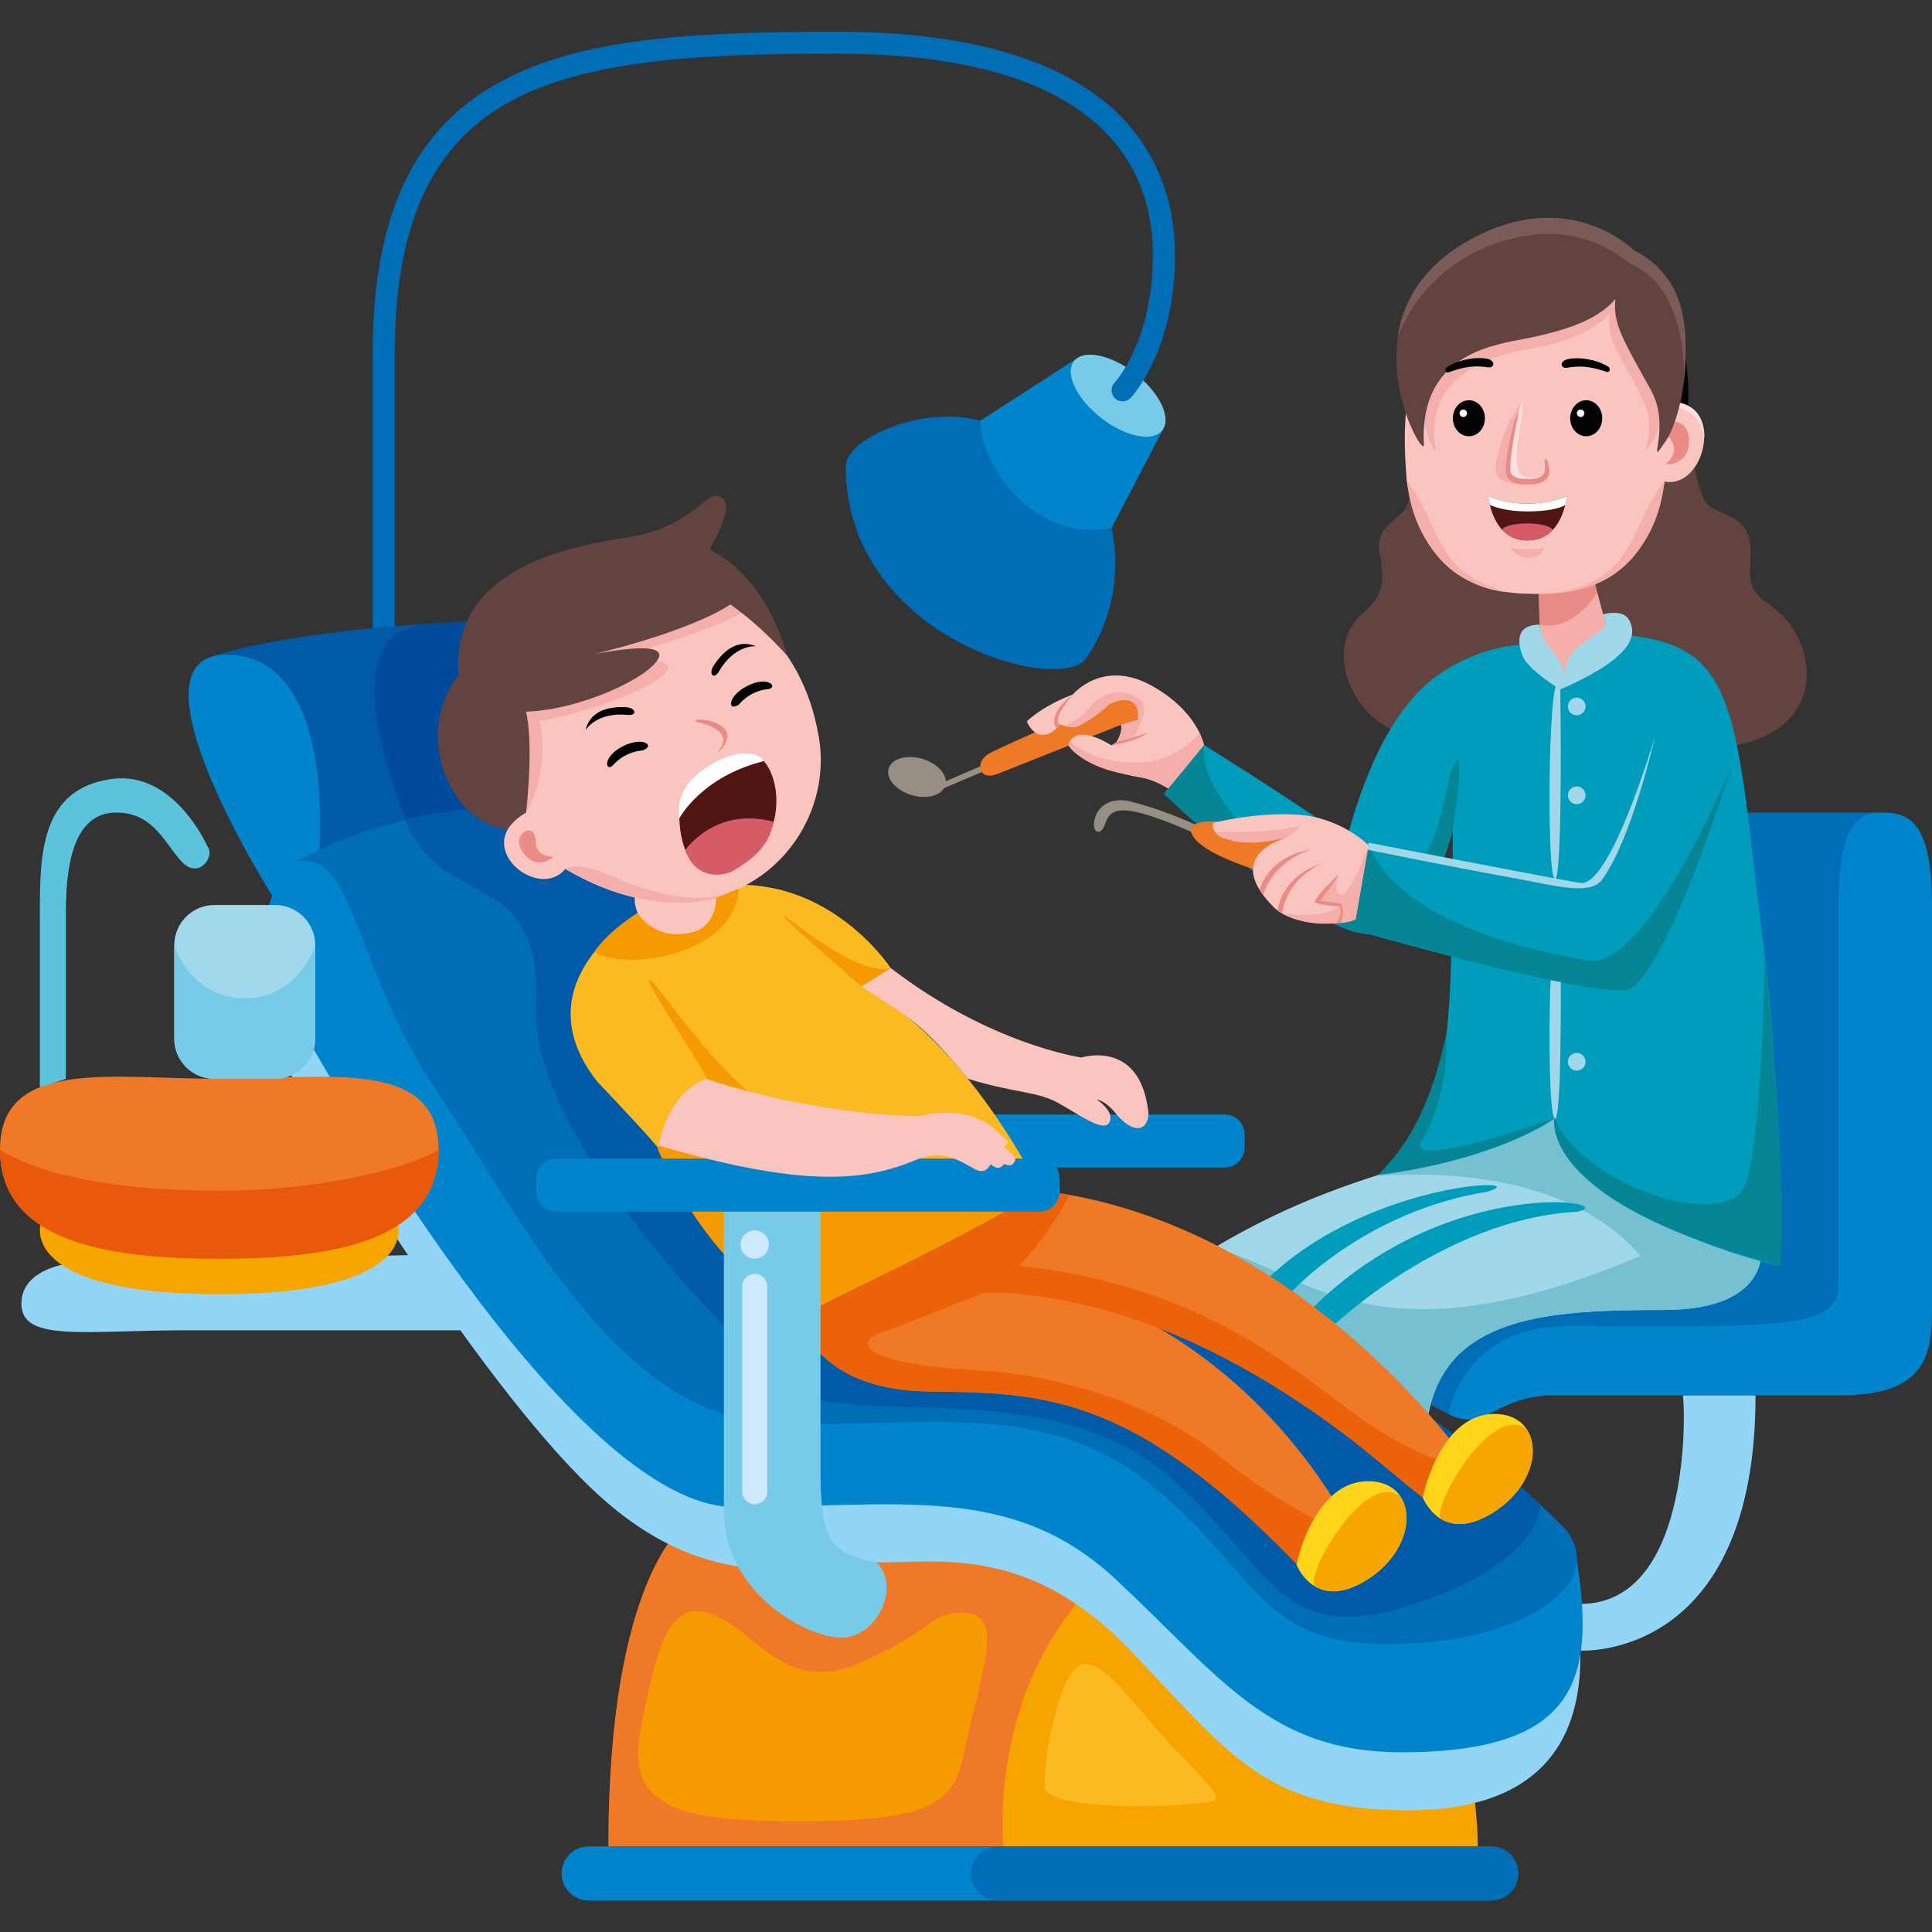 <svg xmlns="http://www.w3.org/2000/svg" xmlns:xlink="http://www.w3.org/1999/xlink" width="1080" zoomAndPan="magnify" viewBox="0 0 810 810" height="1080" preserveAspectRatio="xMidYMid meet" version="1.0"><rect x="0" y="0" width="810" height="810" fill="#333333" stroke="none"/><defs><clipPath id="9b2dfbee1c"><path d="M 156 13.164 L 493 13.164 L 493 282 L 156 282 Z M 156 13.164 " clip-rule="nonzero"/></clipPath><clipPath id="586d2f4e97"><path d="M 235 774 L 637 774 L 637 796.914 L 235 796.914 Z M 235 774 " clip-rule="nonzero"/></clipPath><clipPath id="3888b79c9d"><path d="M 407 774 L 637 774 L 637 796.914 L 407 796.914 Z M 407 774 " clip-rule="nonzero"/></clipPath></defs><path fill="#93d5f6" d="M 705.484 584.969 C 706.297 584.969 710.785 672.453 662.625 672.453 C 632.234 672.453 633.395 692.008 662.84 692.008 C 662.84 692.008 736.023 696.32 736.023 584.945 " fill-opacity="1" fill-rule="nonzero"/><path fill="#0085cc" d="M 789.27 340.668 C 801.609 340.668 810 346.227 810 379.945 C 810 413.664 810 528.219 810 547.684 C 810 567.133 808.324 584.969 771.883 584.969 C 735.441 584.969 677.691 584.969 652 584.969 C 626.312 584.969 623.113 601.129 607.254 592.801 C 591.395 584.473 604.27 536.719 661.188 536.719 C 718.102 536.719 761.82 536.719 761.82 536.719 C 761.82 536.719 761.82 405.168 761.82 376.922 C 761.797 338.477 789.27 340.668 789.27 340.668 Z M 789.27 340.668 " fill-opacity="1" fill-rule="nonzero"/><path fill="#006db7" d="M 607.23 592.801 C 607.23 592.801 612.898 555.969 657.344 555.969 C 738.574 555.969 770.746 558.18 770.746 539.699 C 770.746 521.223 770.746 414.59 770.746 379.945 C 770.746 345.324 779.16 340.668 789.246 340.668 C 751.133 340.668 667.004 340.668 645.152 340.668 C 623.305 340.668 627.578 360.266 627.578 386.965 C 627.578 413.664 627.578 524.57 627.578 524.57 C 627.578 524.57 531.645 522.359 528.059 545.859 C 527.223 551.527 607.23 592.801 607.23 592.801 Z M 607.23 592.801 " fill-opacity="1" fill-rule="nonzero"/><path fill="#0085cc" d="M 410.945 176.426 L 451.184 150.457 L 487.668 179.883 L 466.016 221.352 C 466.016 221.352 448.867 229.551 426.762 211.93 C 404.656 194.305 410.945 176.426 410.945 176.426 Z M 410.945 176.426 " fill-opacity="1" fill-rule="nonzero"/><path fill="#006db7" d="M 466.016 221.328 C 466.016 221.328 473.742 250.648 454.855 276.621 C 441.977 290.98 354.586 266.488 354.586 195.402 C 355.102 183.383 387.336 169.75 410.922 176.406 C 410.773 194.113 432.75 227.703 466.016 221.328 Z M 466.016 221.328 " fill-opacity="1" fill-rule="nonzero"/><path fill="#77cbe8" d="M 487.285 180.418 C 483.293 185.508 471.746 183.145 461.531 175.117 C 451.312 167.09 446.27 156.465 450.285 151.379 C 454.297 146.293 465.82 148.652 476.039 156.68 C 486.254 164.688 491.297 175.312 487.285 180.418 Z M 487.285 180.418 " fill-opacity="1" fill-rule="nonzero"/><g clip-path="url(#9b2dfbee1c)"><path fill="#006db7" d="M 465.285 44.445 C 441.527 23.777 403.004 13.281 350.789 13.281 C 286.66 13.281 243.203 16.629 210.816 33.715 C 173.582 53.375 156.238 89.906 156.238 148.676 L 156.238 276.621 C 156.238 279.176 158.32 281.234 160.855 281.234 C 163.406 281.234 165.469 279.176 165.469 276.621 L 165.469 148.676 C 165.469 93.707 181.242 59.773 215.129 41.891 C 248.977 24.012 300.695 22.512 350.766 22.512 C 400.688 22.512 437.148 32.234 459.168 51.422 C 475.199 65.395 483.336 84.07 483.336 106.969 C 483.336 142.922 467.539 160.18 467.281 160.457 C 465.52 162.305 465.586 165.223 467.43 166.984 C 469.277 168.742 472.195 168.699 473.977 166.855 C 474.727 166.059 492.605 147.023 492.605 106.969 C 492.629 81.645 483.164 60.027 465.285 44.445 Z M 465.285 44.445 " fill-opacity="1" fill-rule="nonzero"/></g><path fill="#a0d7e9" d="M 738.254 520.641 C 738.254 520.641 744.973 549.211 697.328 549.211 C 649.684 549.211 605.965 551.441 598.668 594.027 C 598.668 594.027 548.922 539.121 508.488 523.453 C 526.602 512.613 542.762 505.316 556.648 499.992 C 564.395 497.008 571.414 494.672 577.656 492.652 C 592.059 488.016 602.297 485.184 607.617 480.891 C 619.398 471.359 649.66 445.605 668.16 475.289 C 686.684 504.973 738.254 520.641 738.254 520.641 Z M 738.254 520.641 " fill-opacity="1" fill-rule="nonzero"/><path fill="#75c0d1" d="M 738.254 520.641 C 738.254 520.641 744.973 549.211 697.328 549.211 C 649.684 549.211 605.965 551.441 598.668 594.027 C 598.668 594.027 548.922 539.121 508.488 523.453 C 544.562 530.02 572.957 575.266 687.797 526.543 C 649.402 482.008 571.434 494.672 577.68 492.652 C 592.078 488.016 602.316 485.184 607.641 480.891 C 619.422 471.359 649.684 445.605 668.184 475.289 C 686.684 504.973 738.254 520.641 738.254 520.641 Z M 738.254 520.641 " fill-opacity="1" fill-rule="nonzero"/><path fill="#62433f" d="M 741.473 253.246 C 729.133 245.176 735.68 237.062 733.512 226.566 C 731.43 216.5 722.715 216.395 716.598 212.102 C 712.777 209.418 710.289 195.422 710.289 195.422 L 591.395 200.402 C 591.395 200.402 591.906 210.191 588.883 213.754 C 584.055 219.461 576.477 221.695 578.453 231.805 C 581.844 249.23 576.133 252.582 570.34 258.117 C 552.418 275.246 571.629 310.746 598.84 308.945 C 603.09 308.945 678.055 333.219 728.211 312.336 C 767.121 304.844 762.656 267.07 741.473 253.246 Z M 741.473 253.246 " fill-opacity="1" fill-rule="nonzero"/><path fill="#978f84" d="M 505.031 351.336 C 505.031 351.336 482.648 340.473 472.152 339.789 C 461.66 339.102 464.812 347.945 460.629 348.715 C 456.441 349.488 457.883 331.738 474.898 336.246 C 491.918 340.754 506.125 348.051 506.125 348.051 Z M 505.031 351.336 " fill-opacity="1" fill-rule="nonzero"/><path fill="#009cbb" d="M 638.414 270.309 C 638.414 270.309 620.711 270.289 602.598 283.211 C 587.852 293.727 574.246 315.492 564.758 351.484 C 534.176 330.516 504.797 312.336 504.797 312.336 C 504.797 312.336 490.395 329.312 488.012 332.918 C 488.012 332.918 562.312 391.578 573.773 391.645 C 599.805 391.816 609.055 346.441 609.055 346.441 C 609.055 346.441 609.422 418.602 605.988 435.988 C 602.555 453.375 592.961 480.332 579.16 491.73 C 630.133 485.742 651.723 468.871 651.723 468.871 C 651.723 468.871 650.625 488.555 684.43 507.012 C 718.465 525.598 746.473 530.707 746.473 530.707 C 746.473 530.707 747.074 466.574 741.086 410.855 C 727.289 302.977 731.535 272.07 684.129 266.531 C 684.129 266.531 666.121 285.59 654.727 282.586 C 643.328 279.559 638.414 270.309 638.414 270.309 Z M 638.414 270.309 " fill-opacity="1" fill-rule="nonzero"/><path fill="#058596" d="M 504.797 312.336 C 504.797 312.336 501.641 327.875 524.52 349.445 C 547.398 371.016 583.367 393.727 598.734 356.207 C 606.672 340.023 606.418 324.398 610.387 319.203 C 614.355 313.988 609.055 348.203 609.055 348.203 C 609.055 348.203 599.012 391.621 573.945 391.621 C 548.879 391.621 488.012 332.898 488.012 332.898 Z M 504.797 312.336 " fill-opacity="1" fill-rule="nonzero"/><path fill="#978f84" d="M 396.543 327.531 C 396.371 323.777 392.379 319.848 386.715 318.152 C 380.148 316.219 373.816 318.047 372.57 322.23 C 371.328 326.438 375.641 331.395 382.207 333.348 C 388.133 335.086 393.84 333.777 395.812 330.43 C 399.891 328.605 416.18 321.824 416.18 321.824 L 416.18 319.055 Z M 396.543 327.531 " fill-opacity="1" fill-rule="nonzero"/><path fill="#010202" d="M 705.461 142.129 C 705.461 142.129 708.422 155.543 707.734 170.375 C 704.301 169.195 702.004 169.195 702.004 169.195 Z M 705.461 142.129 " fill-opacity="1" fill-rule="nonzero"/><path fill="#f4afaa" d="M 645.176 247.945 L 668.613 244.445 C 668.613 244.445 672.668 259.555 673.957 264.363 C 672.133 277.051 658.352 284.992 654.531 282.844 C 651.98 281.406 646.355 278.145 645.863 265.93 C 645.477 261.207 645.176 247.945 645.176 247.945 Z M 645.176 247.945 " fill-opacity="1" fill-rule="nonzero"/><path fill="#ea8b88" d="M 669.621 248.652 C 669.621 248.652 659.961 264.945 645.562 261.875 C 645.176 257.559 645.109 247.105 645.109 247.105 L 668.527 244.23 Z M 669.621 248.652 " fill-opacity="1" fill-rule="nonzero"/><path fill="#f9c5be" d="M 589.828 168.484 C 589.828 168.484 600.086 132.941 604.398 124.27 C 617.961 131.977 628.93 119.805 645.195 119.805 C 657.41 119.805 669.77 131.977 683.336 124.27 C 685.289 143.074 697.887 168.484 697.887 168.484 C 724.324 167.07 715.227 205.316 697.887 201.883 C 690.844 243.242 665.605 248.91 644.102 248.996 C 644.016 248.996 643.93 248.996 643.844 248.996 C 643.758 248.996 643.672 248.996 643.586 248.996 C 622.105 248.91 596.867 243.242 589.805 201.883 C 588.559 186.043 588.797 179.367 589.828 168.484 Z M 589.828 168.484 " fill-opacity="1" fill-rule="nonzero"/><path fill="#ea8b88" d="M 698.336 179.41 C 698.336 175.633 708.102 174.883 708.102 184.883 C 708.102 193.512 701.684 194.672 698.336 194.672 C 698.336 194.672 702.734 191.086 701.793 187.203 C 700.867 183.316 698.336 183.211 698.336 179.41 Z M 698.336 179.41 " fill-opacity="1" fill-rule="nonzero"/><path fill="#f4afaa" d="M 690.137 214.375 C 695.137 204.352 697.82 201.926 697.82 201.926 C 694.945 229.484 676.207 246.656 655.543 248.266 C 679.816 241.762 682.539 229.594 690.137 214.375 Z M 690.137 214.375 " fill-opacity="1" fill-rule="nonzero"/><path fill="#f4afaa" d="M 597.594 214.375 C 605.172 229.594 607.941 241.785 632.191 248.289 C 611.504 246.656 592.789 229.508 589.914 201.926 C 589.914 201.926 592.594 204.328 597.594 214.375 Z M 597.594 214.375 " fill-opacity="1" fill-rule="nonzero"/><path fill="#f4afaa" d="M 637.836 168.441 C 637.836 168.441 631.27 177.543 628.629 188.273 C 626.461 197.074 623.715 203.148 640.453 203.148 C 635.176 201.52 631.246 202.164 632.812 192.781 C 634.875 180.418 638.887 166.727 637.836 168.441 Z M 637.836 168.441 " fill-opacity="1" fill-rule="nonzero"/><path fill="#fce0df" d="M 637.836 168.441 C 637.836 168.441 639.469 166.059 636.762 182.586 C 634.039 199.094 637.191 201.52 646.184 199.672 C 644.102 204.457 632.812 203.516 632.469 196.324 C 632.105 189.113 637.836 168.441 637.836 168.441 Z M 637.836 168.441 " fill-opacity="1" fill-rule="nonzero"/><path fill="#ea8b88" d="M 647.559 193.492 C 647.645 194.691 647.707 195.852 647.707 196.883 C 647.707 201.391 640.453 200.766 640.453 200.766 C 640.453 200.766 633.199 201.391 633.199 196.883 C 633.199 188.789 636.441 174.367 636.441 174.367 C 637.062 171.598 635.109 175.031 633.781 180.785 C 632.535 186.215 631.117 193.684 631.27 197.547 C 631.418 201.41 634.531 203.148 640.434 203.148 C 646.336 203.148 649.469 201.391 649.598 197.547 C 649.641 196.41 649.211 195.25 648.867 193.426 C 648.867 193.426 648.781 192.59 648.332 192.523 C 647.387 192.395 647.559 193.492 647.559 193.492 Z M 647.559 193.492 " fill-opacity="1" fill-rule="nonzero"/><path fill="#fce0df" d="M 698.145 170.246 C 698.145 170.246 712.566 169.43 714.625 183.77 C 714.625 175.91 711.449 167.949 698.207 168.336 C 696.66 168.336 696.941 170.246 698.145 170.246 Z M 698.145 170.246 " fill-opacity="1" fill-rule="nonzero"/><path fill="#f4afaa" d="M 698.465 169.387 C 698.465 169.387 695.566 182.887 690.652 188.102 C 688.098 190.699 695.074 178.617 688.527 167.371 C 679.922 148.824 672.988 143.18 674.984 131.395 C 674.984 131.395 666.918 141.848 643.137 145.863 C 628.137 148.395 596.566 155.844 601.867 187.953 C 602.168 192.094 595.406 178.531 595.75 164.75 C 596.113 150.949 607.23 144.383 637.492 135.945 C 667.73 127.512 680.652 119.676 680.652 119.676 C 680.652 119.676 683.656 143.328 692.199 154.039 C 700.762 164.793 698.465 169.387 698.465 169.387 Z M 698.465 169.387 " fill-opacity="1" fill-rule="nonzero"/><path fill="#62433f" d="M 685.352 105.125 C 685.352 105.125 660.07 79.324 620.859 98.258 C 558.277 128.477 597.875 194.973 596.973 186.363 C 595.32 154.277 617.062 146.25 634.789 142.902 C 652.516 139.574 668.633 135.516 677.238 125.387 C 676.125 135.84 680.672 142.793 692.199 163.613 C 700.805 179.176 690.094 196.988 697.562 186.086 C 707.242 173.828 716.449 119.312 685.352 105.125 Z M 685.352 105.125 " fill-opacity="1" fill-rule="nonzero"/><path fill="#7b5b58" d="M 705.977 160.223 C 707.887 138.395 707.672 116.781 685.18 105.125 C 685.18 105.125 659.898 79.324 620.688 98.258 C 597.34 109.523 588.219 125.859 585.898 141.441 C 585.898 141.441 594.957 113.773 625.797 102.551 C 651.656 93.125 670.199 99.867 683.055 110.32 C 708.766 120.984 705.977 160.223 705.977 160.223 Z M 705.977 160.223 " fill-opacity="1" fill-rule="nonzero"/><path fill="#010202" d="M 665.027 167.797 C 661.316 167.797 658.309 171.191 658.309 175.355 C 658.309 179.539 661.316 182.91 665.027 182.91 C 668.742 182.91 671.746 179.52 671.746 175.355 C 671.746 171.191 668.742 167.797 665.027 167.797 Z M 665.027 167.797 " fill-opacity="1" fill-rule="nonzero"/><path fill="#010202" d="M 657.281 150.586 C 661.742 149.617 668.699 150.477 673.977 153.547 C 675.566 154.32 674.922 156.316 673.613 155.906 C 670.5 154.965 665.07 152.754 657.238 154.148 C 654.062 154.727 653.738 151.359 657.281 150.586 Z M 657.281 150.586 " fill-opacity="1" fill-rule="nonzero"/><path fill="#010202" d="M 615.836 167.797 C 612.125 167.797 609.121 171.191 609.121 175.355 C 609.121 179.539 612.125 182.91 615.836 182.91 C 619.551 182.91 622.555 179.52 622.555 175.355 C 622.555 171.191 619.551 167.797 615.836 167.797 Z M 615.836 167.797 " fill-opacity="1" fill-rule="nonzero"/><path fill="#010202" d="M 606.887 153.762 C 612.102 150.562 619.016 149.574 623.5 150.414 C 627.039 151.078 626.805 154.469 623.629 153.977 C 615.75 152.754 610.363 155.094 607.297 156.121 C 606.008 156.551 605.32 154.578 606.887 153.762 Z M 606.887 153.762 " fill-opacity="1" fill-rule="nonzero"/><path fill="#ffffff" d="M 664.254 173.273 C 664.254 174.152 663.547 174.84 662.688 174.84 C 661.828 174.84 661.121 174.129 661.121 173.273 C 661.121 172.391 661.828 171.707 662.688 171.707 C 663.547 171.707 664.254 172.414 664.254 173.273 Z M 664.254 173.273 " fill-opacity="1" fill-rule="nonzero"/><path fill="#ffffff" d="M 615.066 173.273 C 615.066 174.152 614.355 174.84 613.5 174.84 C 612.641 174.84 611.934 174.129 611.934 173.273 C 611.934 172.391 612.641 171.707 613.5 171.707 C 614.355 171.707 615.066 172.414 615.066 173.273 Z M 615.066 173.273 " fill-opacity="1" fill-rule="nonzero"/><path fill="#511514" d="M 640.539 211.156 L 640.348 211.156 C 630.582 211.156 623.93 207.938 623.93 207.938 C 623.93 207.938 625.496 226.566 640.281 226.566 L 640.562 226.566 C 655.371 226.566 656.914 207.938 656.914 207.938 C 656.914 207.938 650.305 211.156 640.539 211.156 Z M 640.539 211.156 " fill-opacity="1" fill-rule="nonzero"/><path fill="#d55c66" d="M 629.746 222.016 C 632.148 224.633 635.539 226.566 640.305 226.566 L 640.582 226.566 C 645.262 226.566 648.609 224.699 651.012 222.168 C 648.996 218.668 632.406 218.473 629.746 222.016 Z M 629.746 222.016 " fill-opacity="1" fill-rule="nonzero"/><path fill="#ffffff" d="M 640.539 211.156 L 640.348 211.156 C 630.582 211.156 623.93 207.938 623.93 207.938 C 623.93 207.938 624.059 209.504 624.617 211.715 C 627.898 213.086 632.898 214.418 640.305 214.418 L 640.582 214.418 C 649.145 214.418 654.191 213 656.27 211.715 C 656.809 209.504 656.957 207.938 656.957 207.938 C 656.957 207.938 650.305 211.156 640.539 211.156 Z M 640.539 211.156 " fill-opacity="1" fill-rule="nonzero"/><path fill="#f4afaa" d="M 640.605 230.367 C 637.301 230.367 633.414 229.699 633.414 229.699 C 633.414 229.699 635.391 233.863 640.605 233.863 C 645.84 233.863 647.793 229.699 647.793 229.699 C 647.793 229.699 643.91 230.367 640.605 230.367 Z M 640.605 230.367 " fill-opacity="1" fill-rule="nonzero"/><path fill="#a0d7e9" d="M 654.168 289.07 C 654.168 289.07 655.027 275.738 662.688 270.332 C 670.352 264.945 673.441 262.496 673.441 262.496 L 672.109 257.559 C 672.109 257.559 680.566 255.008 683.121 260.113 C 685.695 265.223 687.113 274.602 654.168 289.07 Z M 654.168 289.07 " fill-opacity="1" fill-rule="nonzero"/><path fill="#a0d7e9" d="M 654.168 289.07 C 654.168 289.07 640.562 280.891 638.266 274.816 C 635.945 268.723 635.902 261.875 645.562 261.875 C 645.863 272.605 659.363 275.395 654.168 289.07 Z M 654.168 289.07 " fill-opacity="1" fill-rule="nonzero"/><path fill="#009cbb" d="M 724.883 325.105 C 724.883 325.105 697.906 412.012 681.703 414.996 C 665.52 418 567.594 389.82 567.594 389.82 L 573.75 353.266 C 573.75 353.266 652.324 369.062 662.516 370.16 C 672.711 371.254 691.898 308.922 691.898 308.922 " fill-opacity="1" fill-rule="nonzero"/><path fill="#058596" d="M 726.172 320.621 C 726.172 320.621 697.906 412.012 681.723 414.996 C 665.543 418 567.613 389.82 567.613 389.82 L 573.773 353.266 C 573.773 353.266 579.996 388.273 665.949 402.719 C 690.609 406.883 726.172 320.621 726.172 320.621 Z M 726.172 320.621 " fill-opacity="1" fill-rule="nonzero"/><path fill="#ef7926" d="M 535.312 367.324 C 535.312 367.324 502.801 359.02 499.516 349.23 C 496.234 339.445 532.461 346.59 543.855 351.68 C 555.25 356.766 548.707 371.488 535.312 367.324 Z M 535.312 367.324 " fill-opacity="1" fill-rule="nonzero"/><path fill="#f9c5be" d="M 543.641 341.527 C 525.336 340.516 508.617 345.047 508.617 345.047 C 508.617 345.047 504.773 357 538.961 351.293 C 525.957 355.562 518.832 364.898 533.469 379.754 C 541.816 389.113 563.816 387.93 568.344 385.461 C 572.098 363.16 573.602 354.961 573.602 354.961 L 573.602 354.234 C 573.602 354.191 561.949 342.535 543.641 341.527 Z M 543.641 341.527 " fill-opacity="1" fill-rule="nonzero"/><path fill="#ef7926" d="M 470.285 303.75 C 470.285 303.75 441.957 315.062 418.305 324.441 C 410 327.746 408.219 318.988 415.496 315.469 C 420.43 313.086 464.254 292.48 471.961 293.406 C 479.664 294.328 479.773 300.938 475.867 302.098 C 471.98 303.258 470.285 303.75 470.285 303.75 Z M 470.285 303.75 " fill-opacity="1" fill-rule="nonzero"/><path fill="#f9c5be" d="M 489.75 330.535 C 489.75 330.535 484.902 326.91 477.711 325.836 C 470.523 324.762 453.008 320.277 447.945 312.484 C 447.945 312.484 449.316 302.398 465.992 312.484 C 471.035 310.34 470.285 303.773 470.285 303.773 L 477.023 301.777 C 477.023 301.777 479.922 289.242 465.543 294.887 C 452.387 303.148 453.609 306.969 444.574 303.75 C 438.609 310.641 433.156 308.707 430.496 302.418 C 438.457 295.078 449.746 291.195 449.746 291.195 C 449.746 291.195 462.023 276.363 482.066 287.074 C 502.113 297.781 504.773 312.312 504.773 312.312 Z M 489.75 330.535 " fill-opacity="1" fill-rule="nonzero"/><path fill="#ea8b88" d="M 549.695 356.207 C 531.578 358.867 528.082 373.055 528.082 373.055 C 528.082 373.055 528.918 374.324 529.586 375.246 C 533.984 360.543 549.695 356.207 549.695 356.207 Z M 549.695 356.207 " fill-opacity="1" fill-rule="nonzero"/><path fill="#ea8b88" d="M 535.57 381.77 C 535.57 381.77 536.711 382.156 537.504 382.953 C 539.715 367.754 554.5 361.938 554.5 361.938 C 536.988 367.195 535.57 381.77 535.57 381.77 Z M 535.57 381.77 " fill-opacity="1" fill-rule="nonzero"/><path fill="#ea8b88" d="M 561.926 378.637 C 556.777 378.207 553.555 377.457 553.555 377.457 C 553.555 377.457 562.312 366.727 561.109 366.727 C 561.109 366.727 552.355 374.582 551.109 378.359 C 556.453 380.117 561.305 379.926 561.305 379.926 C 561.305 379.926 563.645 383.207 559.715 387.074 C 561.109 386.965 561.992 386.945 561.992 386.945 C 561.992 386.945 565.383 381.297 561.926 378.637 Z M 561.926 378.637 " fill-opacity="1" fill-rule="nonzero"/><path fill="#ea8b88" d="M 442.945 305.512 C 442.945 305.512 442.945 305.512 444.574 303.773 C 440.305 301.988 449.746 291.215 449.746 291.215 C 438.18 300.102 442.945 305.512 442.945 305.512 Z M 442.945 305.512 " fill-opacity="1" fill-rule="nonzero"/><path fill="#ea8b88" d="M 466.016 312.465 C 466.402 312.293 476.766 311.09 481.488 306.863 C 479.688 308.062 468.141 311.027 468.141 311.027 Z M 466.016 312.465 " fill-opacity="1" fill-rule="nonzero"/><path fill="#a0d7e9" d="M 654.168 289.07 C 654.168 289.07 655.348 372.047 651.723 368.422 C 648.094 364.793 649.359 270.953 654.168 289.07 Z M 654.168 289.07 " fill-opacity="1" fill-rule="nonzero"/><path fill="#a0d7e9" d="M 654.359 411.797 L 650.09 410.918 C 649.168 434.27 649.617 466.746 651.742 468.848 C 654.125 471.254 654.426 436.094 654.359 411.797 Z M 654.359 411.797 " fill-opacity="1" fill-rule="nonzero"/><path fill="#a0d7e9" d="M 573.75 353.289 C 573.75 353.289 649.016 367.926 662.516 370.18 C 675.223 372.176 693.809 308.945 693.809 308.945 C 693.809 308.945 684.516 350.734 671.875 368.551 C 666.746 375.781 652.215 371.297 633.586 367.949 C 606.332 363.055 573.367 356.23 573.367 356.23 Z M 573.75 353.289 " fill-opacity="1" fill-rule="nonzero"/><path fill="#a0d7e9" d="M 664.77 296.195 C 664.77 298.234 663.117 299.906 661.059 299.906 C 659.02 299.906 657.344 298.254 657.344 296.195 C 657.344 294.156 658.996 292.48 661.059 292.48 C 663.117 292.48 664.77 294.156 664.77 296.195 Z M 664.77 296.195 " fill-opacity="1" fill-rule="nonzero"/><path fill="#a0d7e9" d="M 664.77 333.434 C 664.77 335.473 663.117 337.148 661.059 337.148 C 659.02 337.148 657.344 335.496 657.344 333.434 C 657.344 331.395 658.996 329.723 661.059 329.723 C 663.117 329.723 664.77 331.395 664.77 333.434 Z M 664.77 333.434 " fill-opacity="1" fill-rule="nonzero"/><path fill="#a0d7e9" d="M 664.77 445.152 C 664.77 447.191 663.117 448.867 661.059 448.867 C 659.02 448.867 657.344 447.215 657.344 445.152 C 657.344 443.113 658.996 441.441 661.059 441.441 C 663.117 441.461 664.77 443.113 664.77 445.152 Z M 664.77 445.152 " fill-opacity="1" fill-rule="nonzero"/><path fill="#009cbb" d="M 558.793 555.969 C 558.793 555.969 605.707 510.984 661.078 508.043 C 681.617 504.008 607.188 491.559 549.93 548.781 C 553.793 551.848 558.793 555.969 558.793 555.969 Z M 558.793 555.969 " fill-opacity="1" fill-rule="nonzero"/><path fill="#009cbb" d="M 541.043 542.105 C 541.043 542.105 571.434 508.043 623.52 499.629 C 645.219 493.402 574.867 494.672 531.793 535.793 C 535.785 538.414 541.043 542.105 541.043 542.105 Z M 541.043 542.105 " fill-opacity="1" fill-rule="nonzero"/><path fill="#f4afaa" d="M 502.949 307.293 C 502.949 307.293 494.301 319.398 476.297 319.762 C 458.289 320.125 448.523 310.875 448.523 310.875 L 447.945 312.484 C 447.945 312.484 452.965 320.664 469.77 324.16 C 480.715 326.48 481.746 326.008 489.73 330.559 C 497.391 321.566 504.773 312.355 504.773 312.355 Z M 502.949 307.293 " fill-opacity="1" fill-rule="nonzero"/><path fill="#f4afaa" d="M 446.68 304.027 C 446.68 304.027 451.871 302.871 457.43 295.852 C 462.988 288.832 473.227 288.984 478.055 293.406 C 482.883 297.824 475.051 309.289 475.051 309.289 L 468.117 311.027 C 468.117 311.027 470.824 306.648 469.941 303.879 L 477.023 301.773 C 477.023 301.773 478.871 292.781 470.008 293.512 C 465.543 294.906 465.543 294.906 465.543 294.906 C 465.543 294.906 451.957 307.977 446.68 304.027 Z M 446.68 304.027 " fill-opacity="1" fill-rule="nonzero"/><path fill="#f4afaa" d="M 509.41 348.781 C 509.41 348.781 533.062 349.66 545.059 346.164 C 540.379 352.043 537.867 351.336 537.867 351.336 C 537.867 351.336 518.637 357.152 509.41 348.781 Z M 509.41 348.781 " fill-opacity="1" fill-rule="nonzero"/><path fill="#f4afaa" d="M 573.73 354.727 L 568.344 385.418 C 568.344 385.418 565.383 386.773 561.992 386.945 C 563.363 383.207 563.559 381.105 561.906 378.617 C 555.895 377.887 553.535 377.434 553.535 377.434 C 553.535 377.434 559.395 370.633 561.09 366.703 C 561.09 366.703 558.559 374.066 562.141 375.203 C 565.746 376.406 573.73 354.727 573.73 354.727 Z M 573.73 354.727 " fill-opacity="1" fill-rule="nonzero"/><path fill="#f4afaa" d="M 561.305 379.945 C 561.305 379.945 557.27 383.336 549.695 383.551 C 542.117 383.766 537.547 382.652 537.547 382.652 C 537.547 382.652 545.059 388.34 559.715 387.094 C 563.492 383.68 561.305 379.945 561.305 379.945 Z M 561.305 379.945 " fill-opacity="1" fill-rule="nonzero"/><path fill="#058596" d="M 651.723 468.848 C 651.723 468.848 643.715 503.727 746.473 530.664 C 749.18 481.984 739.906 401.559 739.906 401.559 C 739.906 401.559 738.555 487.996 730.379 499.09 C 718.551 515.168 663.012 495.766 651.723 468.848 Z M 651.723 468.848 " fill-opacity="1" fill-rule="nonzero"/><path fill="#058596" d="M 651.723 468.848 C 651.723 468.848 627.727 486.344 577.68 492.633 C 594.613 476.105 601.438 455.477 606.375 433.648 C 606.375 433.648 608.199 458.395 595.879 478.637 C 589.141 491.02 651.723 468.848 651.723 468.848 Z M 651.723 468.848 " fill-opacity="1" fill-rule="nonzero"/><path fill="#005aa7" d="M 87.844 275.652 C 87.844 275.652 115.098 264.492 195.688 260.609 C 276.273 256.723 265.973 347.688 265.973 347.688 C 265.973 347.688 226.355 325.73 129.949 361.637 C 131.926 316.949 120.379 275.781 87.844 275.652 Z M 87.844 275.652 " fill-opacity="1" fill-rule="nonzero"/><path fill="#004a9b" d="M 178.582 261.508 C 183.988 261.145 189.699 260.824 195.688 260.523 C 276.273 256.637 265.973 347.602 265.973 347.602 C 265.973 347.602 236.719 332.746 171.691 348.48 C 168.664 337.984 136.238 265.652 178.582 261.508 Z M 178.582 261.508 " fill-opacity="1" fill-rule="nonzero"/><path fill="#0085cc" d="M 133.875 356.207 C 133.875 356.207 140.832 275.012 95.352 274.496 C 49.875 274 114.133 375.523 114.133 375.523 Z M 133.875 356.207 " fill-opacity="1" fill-rule="nonzero"/><path fill="#f7a400" d="M 419.293 774.129 L 619.551 774.129 C 619.551 774.129 621.246 650.41 521.816 650.41 C 422.383 650.41 419.293 722.035 419.293 774.129 Z M 419.293 774.129 " fill-opacity="1" fill-rule="nonzero"/><path fill="#ef7926" d="M 287.348 638.949 C 287.348 638.949 255.047 660.691 255.047 774.129 C 402.188 774.129 420.688 774.129 420.688 774.129 C 420.688 774.129 414.355 717.938 451.164 672.52 C 412.918 633.992 370.918 631.5 287.348 638.949 Z M 287.348 638.949 " fill-opacity="1" fill-rule="nonzero"/><path fill="#93d5f6" d="M 115.613 410.918 C 113.402 410.918 101.168 418.688 123.039 452.301 C 144.906 485.914 210.516 593.77 256.742 631.844 C 302.973 669.922 340.445 655.07 367.527 655.07 C 394.613 655.07 431.785 648.07 473.742 691.75 C 515.699 735.449 529.992 758.973 590.535 758.973 C 658.289 758.973 662.602 714.652 662.602 693.469 C 662.602 672.262 559.199 731.18 476.059 652.664 C 392.918 574.129 398.023 599.262 334.52 597.203 C 271.016 595.141 261.703 576.555 217.578 519.48 C 173.496 462.387 164.547 410.918 115.613 410.918 Z M 115.613 410.918 " fill-opacity="1" fill-rule="nonzero"/><path fill="#93d5f6" d="M 32.773 529.141 C 32.773 529.141 8.973 530.43 8.973 546.59 C 8.973 562.773 35.324 557.73 77.926 557.73 C 120.527 557.73 217.621 557.73 217.621 557.73 L 193.41 525.75 Z M 32.773 529.141 " fill-opacity="1" fill-rule="nonzero"/><path fill="#f7a600" d="M 16.977 513.645 C 16.977 513.645 8.262 542.621 91.941 542.621 C 175.598 542.621 166.883 513.645 166.883 513.645 Z M 16.977 513.645 " fill-opacity="1" fill-rule="nonzero"/><path fill="#0085cc" d="M 123.039 361.617 C 123.039 361.617 100.332 382.629 117.715 415.234 C 135.102 447.836 239.039 631.867 308.145 631.867 C 377.25 631.867 424.336 621.477 468.055 662.387 C 511.77 703.277 532.523 734.656 587.445 734.656 C 661.145 734.656 668.891 704.262 661.145 654.316 C 661.145 654.316 593.496 710.168 521.793 650.434 C 450.09 590.699 442.344 580.91 368.023 580.762 C 293.699 580.609 258.48 535.816 224.809 478.402 C 191.156 420.941 144.629 352.152 123.039 361.617 Z M 123.039 361.617 " fill-opacity="1" fill-rule="nonzero"/><path fill="#006db7" d="M 123.039 361.617 C 149.242 354.941 146.539 402.742 183.559 458.184 C 220.582 513.645 260.18 597.203 329.926 597.203 C 399.676 597.203 443.461 587.566 487.992 627.059 C 532.523 666.551 530.164 693.641 596.523 688.68 C 642.602 685.227 673.398 662.367 656.465 641.309 C 656.465 641.309 592.445 572.582 506.148 551.508 C 419.852 530.43 412.297 529.914 379.504 499.09 C 346.711 468.25 263.117 344.359 263.117 344.359 C 263.117 344.359 194.504 323.023 123.039 361.617 Z M 123.039 361.617 " fill-opacity="1" fill-rule="nonzero"/><path fill="#005aa7" d="M 224.832 422.25 C 221.953 469.234 289.496 546.031 329.926 580.719 C 353.578 601 439.617 573.293 492.176 620.75 C 536.344 660.648 537.375 693.254 599.762 670.113 C 647.258 652.516 645.797 630.859 645.797 630.859 C 645.797 630.859 591.949 576.34 506.148 551.484 C 420.816 526.758 412.297 529.891 379.504 499.07 C 346.711 468.227 263.117 344.34 263.117 344.34 C 263.117 344.34 221.742 331.461 169.781 343.781 C 186.523 383.723 227.105 361.465 224.832 422.25 Z M 224.832 422.25 " fill-opacity="1" fill-rule="nonzero"/><path fill="#0085cc" d="M 521.816 481.105 C 521.816 485.742 518.059 489.496 513.402 489.496 L 310.805 489.496 C 306.168 489.496 302.391 485.742 302.391 481.105 L 302.391 475.652 C 302.391 471.016 306.148 467.262 310.805 467.262 L 513.402 467.262 C 518.039 467.262 521.816 471.016 521.816 475.652 Z M 521.816 481.105 " fill-opacity="1" fill-rule="nonzero"/><path fill="#fbba21" d="M 267.434 382.953 C 267.434 382.953 217.77 411.754 250.285 453.332 C 275.113 479.539 276.188 481.641 276.188 481.641 C 276.188 481.641 294.711 529.871 334.93 551.527 C 401.031 527.059 435.992 499.113 435.992 499.113 C 435.992 499.113 405.922 436.566 361.152 413.496 C 373.387 405.809 373.387 405.809 373.387 405.809 C 373.387 405.809 334.586 346.121 267.434 382.953 Z M 267.434 382.953 " fill-opacity="1" fill-rule="nonzero"/><path fill="#f59a00" d="M 275.781 481.793 C 278.934 489.348 297.543 530.836 334.027 550.496 C 400.129 526.027 435.09 498.082 435.09 498.082 C 435.09 498.082 381.973 486.879 334.906 470.887 C 306.469 461.23 277.434 413.816 272.562 410.918 C 267.559 407.957 300.59 456.23 295.977 452.301 C 285.676 461.23 275.457 481.02 275.781 481.793 Z M 275.781 481.793 " fill-opacity="1" fill-rule="nonzero"/><path fill="#f9c5be" d="M 266.379 375.547 C 265.609 375.375 264.879 391.301 283.785 392.633 C 302.691 393.984 300.16 375.781 300.16 375.781 C 300.16 375.781 284.836 379.582 266.379 375.547 Z M 266.379 375.547 " fill-opacity="1" fill-rule="nonzero"/><path fill="#f9c5be" d="M 302.973 251.914 C 302.973 251.914 335.766 263.742 343.34 309.289 C 350.918 354.832 302.137 402.699 236.977 364.277 C 225.84 378.316 196.438 354.363 220.582 340.668 C 196.199 309.676 210.902 274.387 239.512 258.098 C 268.074 241.828 284.062 243.93 302.973 251.914 Z M 302.973 251.914 " fill-opacity="1" fill-rule="nonzero"/><path fill="#511514" d="M 316.02 316.391 C 306.727 314.309 285.953 324.375 284.902 338.457 C 283.852 352.539 289.73 375.848 311.172 362.41 C 332.609 348.953 326.32 318.711 316.02 316.391 Z M 316.02 316.391 " fill-opacity="1" fill-rule="nonzero"/><path fill="#d55c66" d="M 287.348 356.379 C 287.348 356.379 299.797 337.965 324.391 344.531 C 322.137 356.059 314.023 360.844 308.293 364.559 C 302.156 368.551 290.977 367.777 287.348 356.379 Z M 287.348 356.379 " fill-opacity="1" fill-rule="nonzero"/><path fill="#ffffff" d="M 284.816 343.113 C 284.816 343.113 293.871 325.664 320.25 319.098 C 318.574 315.598 309.625 313.602 298.445 320.34 C 287.262 327.125 283.613 334.059 284.816 343.113 Z M 284.816 343.113 " fill-opacity="1" fill-rule="nonzero"/><path fill="#ea8b88" d="M 291.941 302.633 C 291.941 302.633 308.852 305.617 301.363 314.695 C 299.344 317.422 307.438 310.727 304.09 305.98 C 300.762 301.219 289.473 300.961 291.941 302.633 Z M 291.941 302.633 " fill-opacity="1" fill-rule="nonzero"/><path fill="#010202" d="M 269.344 314.652 C 269.344 314.652 262.195 314.805 256.852 320.965 C 253.91 323.625 252.387 317.465 260.93 312.98 C 269.492 308.492 275.094 312.68 269.344 314.652 Z M 269.344 314.652 " fill-opacity="1" fill-rule="nonzero"/><path fill="#010202" d="M 245.5 306.109 C 245.5 306.109 249.918 298.449 263.117 299.715 C 267.238 300.23 266.938 296.559 261.895 296.453 C 256.852 296.344 247.688 296.969 245.5 306.109 Z M 245.5 306.109 " fill-opacity="1" fill-rule="nonzero"/><path fill="#010202" d="M 309.883 295.293 C 309.883 295.293 314.176 289.586 322.309 288.875 C 326.191 288.059 322.094 283.211 313.445 287.504 C 304.797 291.793 304.926 298.793 309.883 295.293 Z M 309.883 295.293 " fill-opacity="1" fill-rule="nonzero"/><path fill="#010202" d="M 316.922 270.953 C 316.922 270.953 308.121 270.051 301.406 281.492 C 299.41 285.141 296.621 282.738 299.496 278.594 C 302.352 274.43 308.207 267.391 316.922 270.953 Z M 316.922 270.953 " fill-opacity="1" fill-rule="nonzero"/><path fill="#ea8b88" d="M 223.285 348.824 C 221.098 346.25 214.059 351.355 219.809 358.141 C 224.766 364 229.789 361.102 232.062 359.168 C 232.062 359.168 227.02 359.277 225.43 356.078 C 223.82 352.902 225.473 351.398 223.285 348.824 Z M 223.285 348.824 " fill-opacity="1" fill-rule="nonzero"/><path fill="#f4afaa" d="M 220.582 340.668 C 220.582 340.668 230.797 324.227 226.227 302.398 C 256.766 296.73 296.855 278.832 272.625 276.641 C 257.387 276.168 257.387 276.168 257.387 276.168 C 257.387 276.168 298.895 264.387 311.086 256.98 C 305.141 250.113 301.598 248.074 301.598 248.074 C 301.598 248.074 245.691 255.09 223.027 284.969 C 200.344 314.824 220.582 340.668 220.582 340.668 Z M 220.582 340.668 " fill-opacity="1" fill-rule="nonzero"/><path fill="#62433f" d="M 297.477 230.43 C 305.203 216.648 306.555 209.609 301.168 207.938 C 295.781 206.262 289.41 221.371 262.516 225.406 C 235.625 229.441 188.582 239.594 192.273 283.211 C 173.109 306.883 188.066 345.023 212.746 347.688 C 212.746 347.688 215.988 342.664 220.559 340.688 C 221.16 335.324 223.562 311.672 220.559 298.363 C 243.676 297.613 272.691 283.832 276.168 275.781 C 279.645 267.711 248.352 274.43 248.352 274.43 C 248.352 274.43 287.863 265.328 306.254 253.418 C 319.539 262.82 329.883 274.754 329.883 274.754 C 329.883 274.754 322.695 242.855 297.477 230.43 Z M 297.477 230.43 " fill-opacity="1" fill-rule="nonzero"/><path fill="#f4afaa" d="M 236.977 364.277 C 236.977 364.277 242.172 360.887 255.199 366.77 C 268.227 372.629 291.32 381.105 308.164 373.312 C 294.711 380.613 267.109 382.156 236.977 364.277 Z M 236.977 364.277 " fill-opacity="1" fill-rule="nonzero"/><path fill="#f9c5be" d="M 361.152 413.496 C 361.152 413.496 368.066 409.16 373.387 405.809 C 415.258 438.047 453.418 443.371 453.418 443.371 C 453.418 443.371 478.184 435.387 481.488 466.594 C 481.555 474.129 474.984 476.234 466.961 465.801 C 462.969 461.316 459.812 460.949 459.812 460.949 C 459.812 460.949 467.301 465.844 465.199 470.395 C 463.074 474.945 453.891 468.25 444.34 462.797 C 434.789 457.344 427.879 458.891 405.793 452.301 C 384.332 425.965 378.516 425.559 361.152 413.496 Z M 361.152 413.496 " fill-opacity="1" fill-rule="nonzero"/><path fill="#ef7926" d="M 334.93 551.527 C 334.93 551.527 340.273 582.82 389.59 583.379 C 438.93 583.938 477.066 584.496 549.93 662.367 C 560.574 646.676 567.613 643.887 567.613 643.887 C 567.613 643.887 542.59 589.023 484.32 555.969 C 531.816 568.828 584.098 619.246 596.996 628.195 C 608.777 617.551 617.254 615.875 617.254 615.875 C 617.254 615.875 547.977 512.293 435.992 499.113 C 409.551 516.543 334.93 551.527 334.93 551.527 Z M 334.93 551.527 " fill-opacity="1" fill-rule="nonzero"/><path fill="#eb6209" d="M 409.484 574.43 C 442.859 576.125 484.492 588.637 510.676 609.996 C 543.75 636.996 567.613 643.887 567.613 643.887 C 567.613 643.887 560.574 646.676 549.93 662.367 C 477.066 584.496 438.93 583.938 389.59 583.379 C 340.273 582.82 334.93 551.527 334.93 551.527 C 334.93 551.527 409.57 516.543 435.992 499.113 C 440.066 499.586 444.059 500.188 448.031 500.895 C 447.066 504.695 437.773 519.762 427.32 530.688 C 494.559 538.027 531.75 565.137 563.945 589.84 C 595.344 613.922 617.277 615.898 617.277 615.898 C 617.277 615.898 608.797 617.57 597.016 628.219 C 584.117 619.246 513.488 548.738 422.684 542.125 L 412.148 542.125 C 412.148 542.125 384.289 553.438 369.996 558.48 C 355.68 563.504 365.211 572.176 409.484 574.43 Z M 409.484 574.43 " fill-opacity="1" fill-rule="nonzero"/><path fill="#0085cc" d="M 444.23 499.586 C 444.23 504.223 440.477 507.977 435.82 507.977 L 233.223 507.977 C 228.586 507.977 224.809 504.223 224.809 499.586 L 224.809 494.133 C 224.809 489.496 228.566 485.742 233.223 485.742 L 435.82 485.742 C 440.453 485.742 444.23 489.496 444.23 494.133 Z M 444.23 499.586 " fill-opacity="1" fill-rule="nonzero"/><path fill="#f9c5be" d="M 416.504 472.949 C 403.84 462.41 385.383 467.992 385.383 467.992 C 385.383 467.992 343.34 467.992 295.977 452.301 C 279.148 459.02 276.188 480.312 276.188 480.312 C 337.609 498.234 362.742 495.012 383.215 486.621 C 392.789 482.691 397.789 483.832 407.875 489.711 C 408.199 489.797 412.703 493.383 415.281 488.125 C 418.371 490.465 419.422 489.777 420.926 488.125 C 422.965 488.426 421.332 488.039 421.332 488.039 C 421.332 488.039 425.004 490.379 425.816 485.398 C 422.965 482.242 421.012 480.953 421.012 480.953 L 422.75 478.699 Z M 416.504 472.949 " fill-opacity="1" fill-rule="nonzero"/><path fill="#77cbe8" d="M 303.488 508.086 C 303.488 508.086 303.488 599.176 303.488 633.348 C 303.488 667.52 337.676 686.555 352.828 686.555 C 367.957 686.555 377.785 664.707 367.551 655.176 C 352.27 650.691 344.008 651.805 344.008 617.637 C 344.008 583.465 344.008 508.062 344.008 508.062 L 303.488 508.062 Z M 303.488 508.086 " fill-opacity="1" fill-rule="nonzero"/><path fill="#ffd419" d="M 543.598 656.035 C 543.598 656.035 551.281 676.254 573.387 662.152 C 595.492 648.051 594.719 620.812 573.387 621.004 C 552.031 621.176 544.328 651.828 543.598 656.035 Z M 543.598 656.035 " fill-opacity="1" fill-rule="nonzero"/><path fill="#f7a600" d="M 551.52 665.223 C 556.238 667.883 563.32 668.59 573.387 662.152 C 588.496 652.516 592.918 636.719 587.379 627.766 C 572.828 614.824 545.875 662.043 551.52 665.223 Z M 551.52 665.223 " fill-opacity="1" fill-rule="nonzero"/><path fill="#ffd419" d="M 596.523 627.832 C 596.523 627.832 604.207 648.051 626.312 633.949 C 648.418 619.848 647.645 592.609 626.312 592.801 C 604.977 592.973 597.273 623.625 596.523 627.832 Z M 596.523 627.832 " fill-opacity="1" fill-rule="nonzero"/><path fill="#f7a600" d="M 604.441 637.02 C 609.164 639.68 616.246 640.387 626.312 633.949 C 641.418 624.312 645.84 608.516 640.305 599.562 C 625.754 586.621 598.797 633.82 604.441 637.02 Z M 604.441 637.02 " fill-opacity="1" fill-rule="nonzero"/><path fill="#ef7926" d="M 91.918 527.723 C 139.008 527.723 183.859 520.664 183.859 482.008 C 183.859 443.352 136.773 452.32 91.918 452.32 C 47.086 452.301 0 443.352 0 482.008 C 0 520.664 44.832 527.723 91.918 527.723 Z M 91.918 527.723 " fill-opacity="1" fill-rule="nonzero"/><path fill="#ea580c" d="M 91.918 527.723 C 139.008 527.723 183.859 520.664 183.859 482.008 C 173.645 488.832 136.773 499.219 91.918 499.219 C 47.086 499.219 16.355 492.309 0 482.008 C 0 520.641 44.832 527.723 91.918 527.723 Z M 91.918 527.723 " fill-opacity="1" fill-rule="nonzero"/><g clip-path="url(#586d2f4e97)"><path fill="#0085cc" d="M 636.527 785.461 C 636.527 791.727 631.441 796.793 625.172 796.793 L 246.809 796.793 C 240.539 796.793 235.453 791.707 235.453 785.461 C 235.453 779.195 240.539 774.129 246.809 774.129 L 625.172 774.129 C 631.441 774.129 636.527 779.195 636.527 785.461 Z M 636.527 785.461 " fill-opacity="1" fill-rule="nonzero"/></g><g clip-path="url(#3888b79c9d)"><path fill="#006db7" d="M 636.527 785.461 C 636.527 791.727 631.441 796.793 625.172 796.793 L 418.371 796.793 C 412.105 796.793 407.016 791.707 407.016 785.461 C 407.016 779.195 412.105 774.129 418.371 774.129 L 625.172 774.129 C 631.441 774.129 636.527 779.195 636.527 785.461 Z M 636.527 785.461 " fill-opacity="1" fill-rule="nonzero"/></g><path fill="#a2d8ec" d="M 132.16 435.496 C 132.16 444.766 124.625 452.301 115.336 452.301 L 89.902 452.301 C 80.609 452.301 73.078 444.766 73.078 435.496 L 73.078 396.238 C 73.078 386.965 80.609 379.43 89.902 379.43 L 115.336 379.43 C 124.625 379.43 132.16 386.965 132.16 396.238 Z M 132.16 435.496 " fill-opacity="1" fill-rule="nonzero"/><path fill="#77cbe8" d="M 73.078 396.258 L 73.078 435.516 C 73.078 444.789 80.609 452.32 89.902 452.32 L 115.336 452.32 C 124.625 452.32 132.16 444.789 132.16 435.516 L 132.16 396.258 C 132.16 396.258 125.508 418.496 102.629 418.496 C 79.73 418.496 73.078 396.258 73.078 396.258 Z M 73.078 396.258 " fill-opacity="1" fill-rule="nonzero"/><path fill="#5cc3dd" d="M 86.984 354.875 C 90.246 358.848 83.637 368.699 76.555 361.617 C 69.473 354.535 64.812 340.668 48.824 340.668 C 32.836 340.668 27.621 357.883 27.621 382.008 C 27.621 406.133 27.621 452.32 27.621 452.32 L 16.719 455.844 C 16.719 455.844 16.719 407.422 16.719 382.652 C 16.719 357.883 17.125 330.664 46.871 326.586 C 73.078 323.004 86.984 354.875 86.984 354.875 Z M 86.984 354.875 " fill-opacity="1" fill-rule="nonzero"/><path fill="#f59a00" d="M 267.324 382.695 C 267.324 382.695 273.656 394.242 289.215 391.086 C 300.676 388.984 300.227 376.426 300.227 376.426 L 309.668 372.605 C 309.668 372.605 310.332 385.805 294.582 394.734 C 278.805 403.664 257.816 404.395 249.191 399.094 C 255.047 390.227 267.324 382.695 267.324 382.695 Z M 267.324 382.695 " fill-opacity="1" fill-rule="nonzero"/><path fill="#f59a00" d="M 361.152 413.496 C 361.152 413.496 331.73 388.273 328.445 384.133 C 325.164 379.969 359.051 410.211 373.41 405.809 C 363.559 411.969 361.152 413.496 361.152 413.496 Z M 361.152 413.496 " fill-opacity="1" fill-rule="nonzero"/><path fill="#f59a00" d="M 334.93 763.609 C 285.332 763.609 262.215 758.16 268.527 725.383 C 274.836 692.609 279.879 671.082 296.684 676.168 C 317.113 682.348 327.805 710.68 359.328 697.652 C 390.855 684.625 389.59 675.395 404.527 676.23 C 419.445 677.07 413.562 694.711 406.844 722.871 C 400.105 751.012 404.699 763.609 334.93 763.609 Z M 334.93 763.609 " fill-opacity="1" fill-rule="nonzero"/><path fill="#fbba21" d="M 493.121 733.863 C 476.168 716.242 463.805 696.559 454.148 697.676 C 444.488 698.789 436.957 738.348 438.051 749.316 C 439.016 759.016 490.652 758.117 507.414 755.434 C 513.23 754.469 508.895 750.262 493.121 733.863 Z M 493.121 733.863 " fill-opacity="1" fill-rule="nonzero"/><path fill="#cdeafc" d="M 316.43 534.078 C 313.531 534.078 311.191 536.418 311.191 539.316 L 311.191 625.406 C 311.191 628.281 313.531 630.645 316.43 630.645 C 319.324 630.645 321.664 628.305 321.664 625.406 L 321.664 539.316 C 321.664 536.418 319.324 534.078 316.43 534.078 Z M 316.43 534.078 " fill-opacity="1" fill-rule="nonzero"/><path fill="#cdeafc" d="M 316.43 527.703 C 319.691 527.703 322.352 525.062 322.352 521.777 C 322.352 518.516 319.691 515.855 316.43 515.855 C 313.168 515.855 310.504 518.496 310.504 521.777 C 310.504 525.062 313.168 527.703 316.43 527.703 Z M 316.43 527.703 " fill-opacity="1" fill-rule="nonzero"/></svg>
